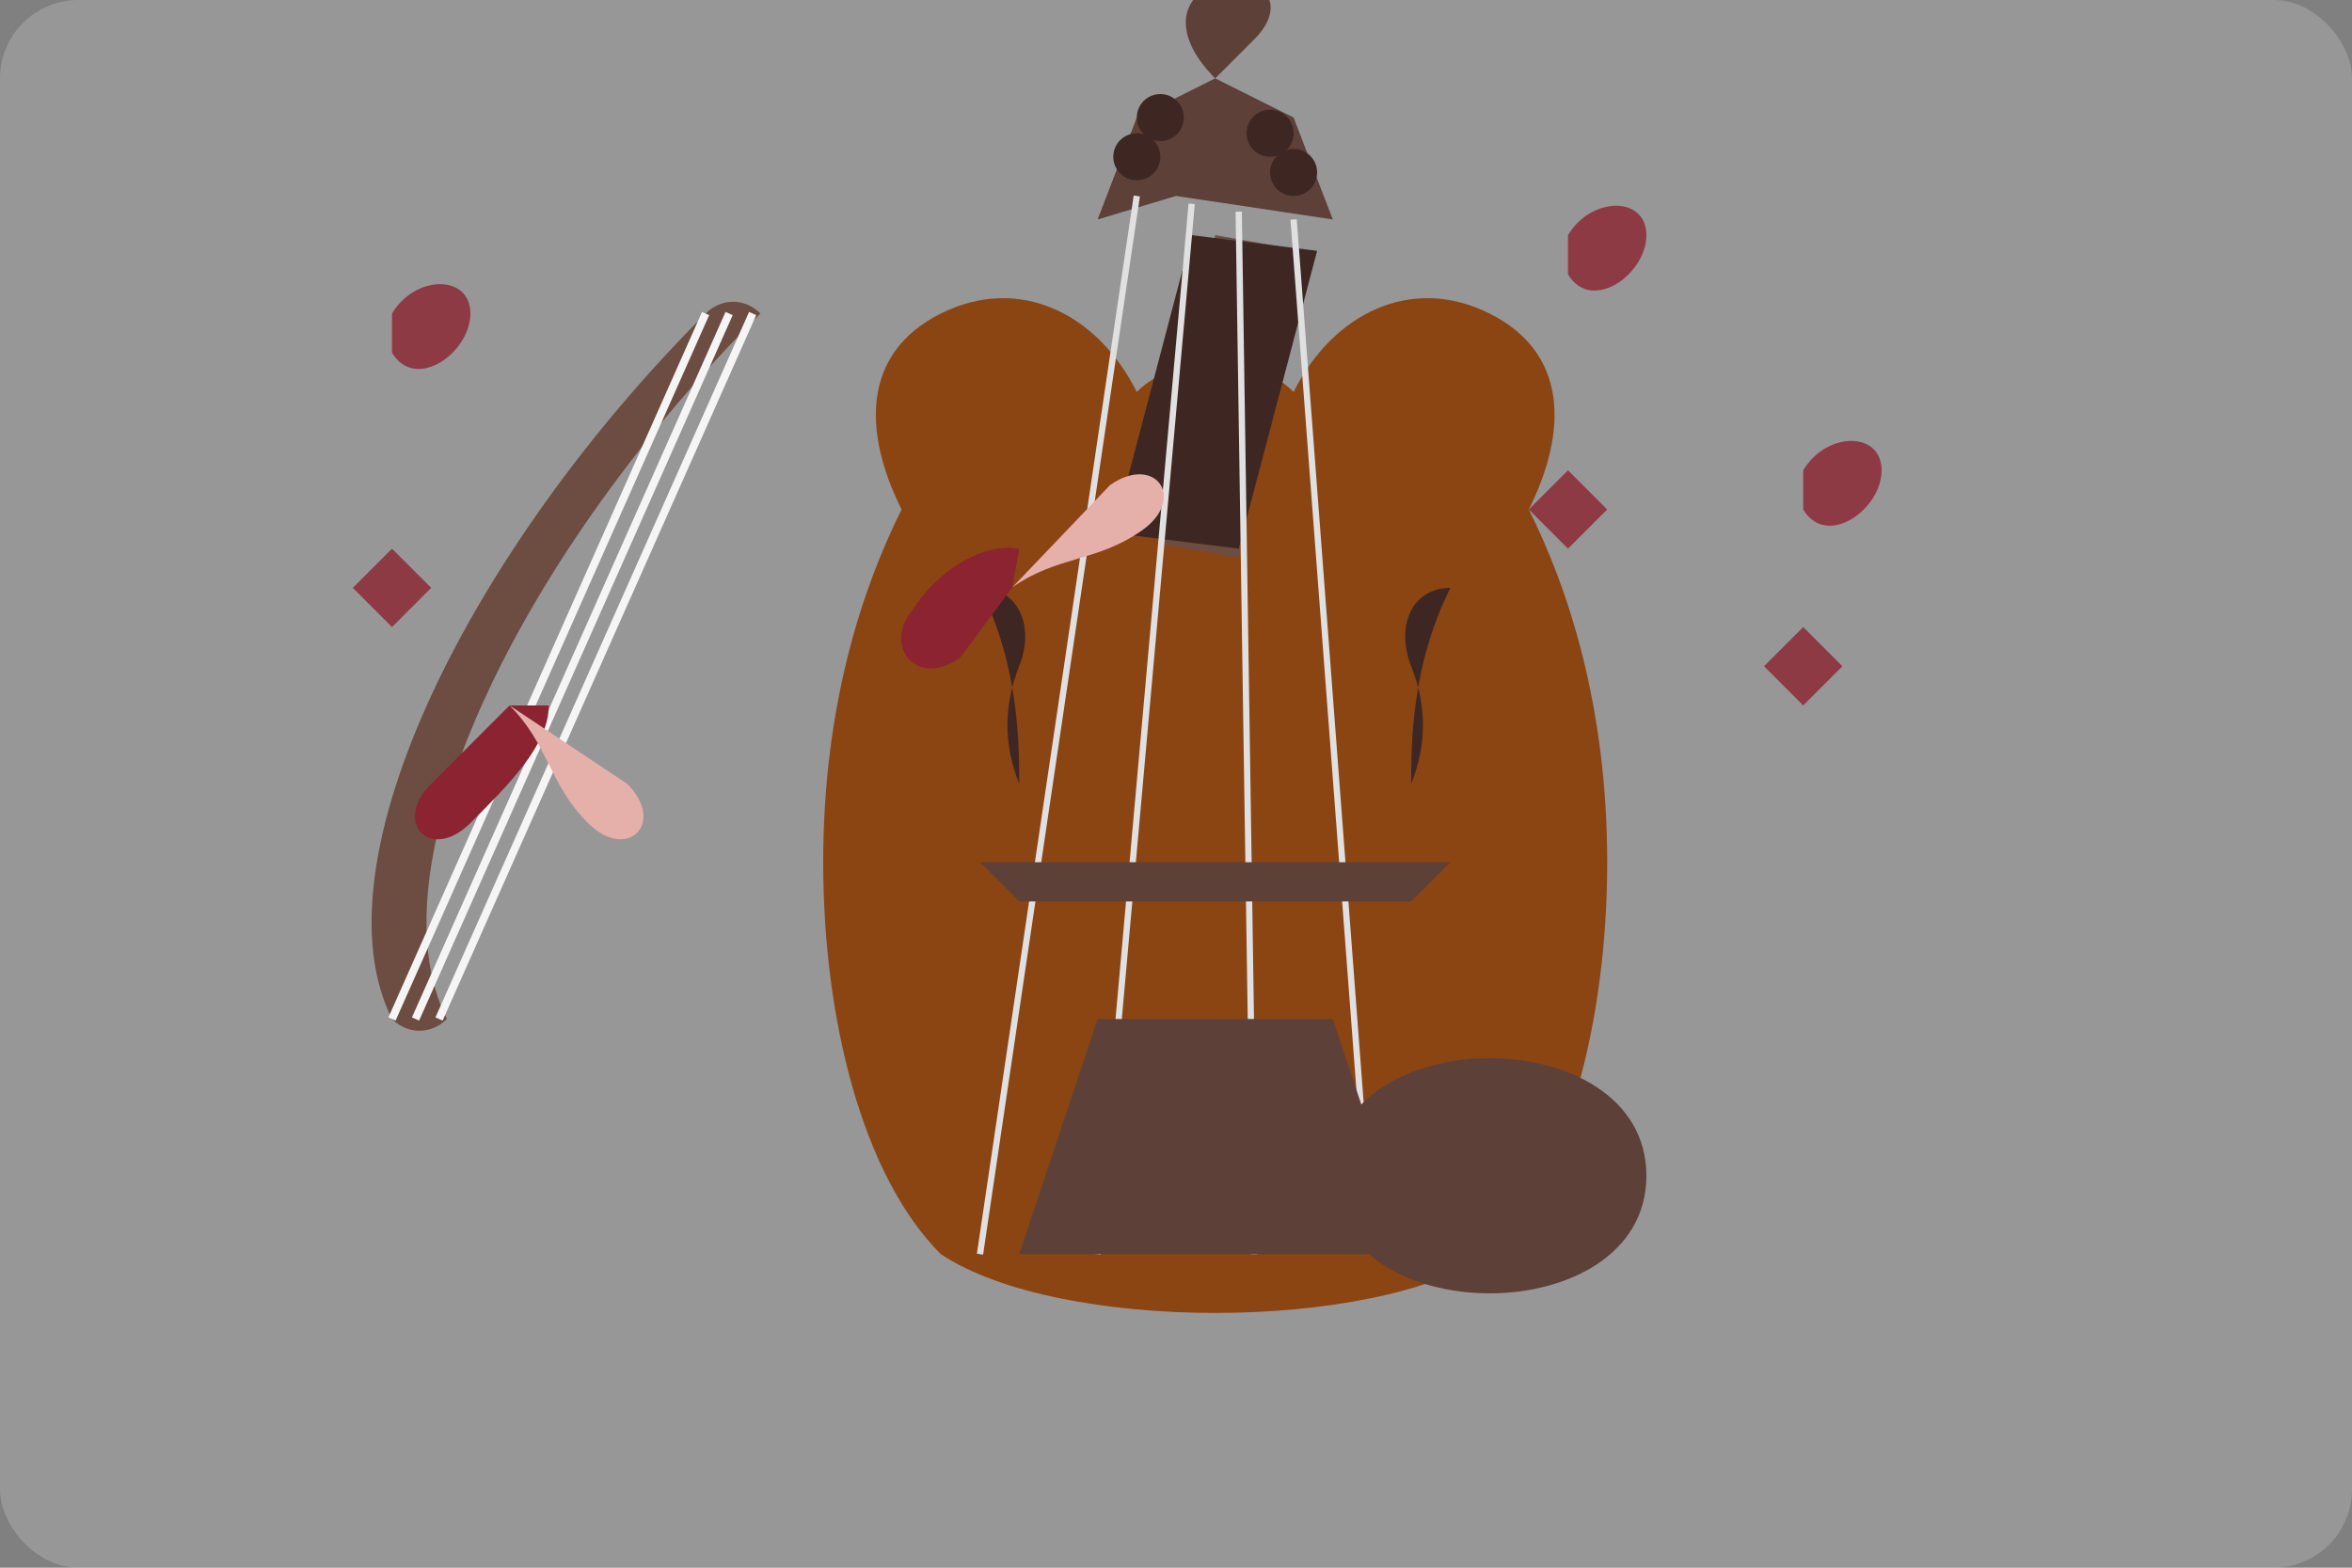 <svg xmlns="http://www.w3.org/2000/svg" width="300" height="200" viewBox="0 0 300 200">
  <rect x="0" y="0" width="300" height="200" fill="#808080" stroke="none"/>
  <style>
    .background {
      fill: #f8f9fa;
      opacity: 0.2;
    }
    .violin-body {
      fill: #8b4513;
    }
    .violin-detail {
      fill: #5d4037;
    }
    .violin-neck {
      fill: #6d4c41;
    }
    .fingerboard {
      fill: #3e2723;
    }
    .peg-box {
      fill: #5d4037;
    }
    .peg {
      fill: #3e2723;
    }
    .string {
      stroke: #e0e0e0;
    }
    .f-hole {
      fill: #3e2723;
    }
    .bow {
      fill: #6d4c41;
    }
    .bow-hair {
      stroke: #f5f5f5;
    }
    .hand {
      fill: #e6b0aa;
    }
    .sleeve {
      fill: #8b2331;
    }
    .note {
      fill: #8b2331;
      opacity: 0.8;
    }
  </style>
  
  <!-- Background -->
  <rect class="background" x="0" y="0" width="300" height="200" rx="10" ry="10" />
  
  <!-- Violin Body -->
  <path class="violin-body" d="M120,160 C110,150 105,130 105,110 C105,90 110,75 115,65 C110,55 110,45 120,40 C130,35 140,40 145,50 C150,45 160,45 165,50 C170,40 180,35 190,40 C200,45 200,55 195,65 C200,75 205,90 205,110 C205,130 200,150 190,160 C175,170 135,170 120,160 Z" />
  
  <!-- F-holes -->
  <path class="f-hole" d="M130,100 C128,95 128,90 130,85 C132,80 130,75 125,75 C130,85 130,95 130,100 Z" />
  <path class="f-hole" d="M180,100 C182,95 182,90 180,85 C178,80 180,75 185,75 C180,85 180,95 180,100 Z" />
  
  <!-- Violin Neck -->
  <rect class="violin-neck" x="155" y="30" width="10" height="40" transform="rotate(10, 155, 30)" />
  
  <!-- Fingerboard -->
  <path class="fingerboard" d="M152,30 L168,32 L158,70 L142,68 Z" />
  
  <!-- Peg Box and Scroll -->
  <path class="peg-box" d="M150,25 L170,28 L165,15 L155,10 L145,15 L140,28 Z" />
  <path class="peg-box" d="M155,10 C150,5 150,0 155,-2 C160,-4 165,0 160,5 Z" />
  
  <!-- Pegs -->
  <circle class="peg" cx="145" cy="20" r="3" />
  <circle class="peg" cx="165" cy="22" r="3" />
  <circle class="peg" cx="148" cy="15" r="3" />
  <circle class="peg" cx="162" cy="17" r="3" />
  
  <!-- Strings -->
  <line class="string" x1="145" y1="25" x2="125" y2="160" stroke-width="0.8" />
  <line class="string" x1="152" y1="26" x2="140" y2="160" stroke-width="0.8" />
  <line class="string" x1="158" y1="27" x2="160" y2="160" stroke-width="0.8" />
  <line class="string" x1="165" y1="28" x2="175" y2="160" stroke-width="0.8" />
  
  <!-- Bridge -->
  <path class="violin-detail" d="M125,110 L185,110 L180,115 L130,115 Z" />
  
  <!-- Tailpiece -->
  <path class="violin-detail" d="M130,160 L180,160 L170,130 L140,130 Z" />
  
  <!-- Chin Rest -->
  <path class="violin-detail" d="M190,165 C200,165 210,160 210,150 C210,140 200,135 190,135 C180,135 170,140 170,150 C170,160 180,165 190,165 Z" />
  
  <!-- Bow -->
  <path class="bow" d="M90,40 C60,70 40,110 50,130 C52,132 55,132 57,130 C47,110 67,70 97,40 C95,38 92,38 90,40 Z" />
  
  <!-- Bow Hair -->
  <line class="bow-hair" x1="90" y1="40" x2="50" y2="130" stroke-width="1" />
  <line class="bow-hair" x1="93" y1="40" x2="53" y2="130" stroke-width="1" />
  <line class="bow-hair" x1="96" y1="40" x2="56" y2="130" stroke-width="1" />
  
  <!-- Hand holding violin -->
  <g transform="translate(130, 70) rotate(10)">
    <!-- Sleeve -->
    <path class="sleeve" d="M0,0 C-5,0 -10,5 -12,10 C-15,15 -10,20 -5,15 L0,5 Z" />
    
    <!-- Hand -->
    <path class="hand" d="M0,5 C5,0 10,0 15,-5 C20,-10 15,-15 10,-10 L0,5 Z" />
  </g>
  
  <!-- Hand holding bow -->
  <g transform="translate(70, 90)">
    <!-- Sleeve -->
    <path class="sleeve" d="M0,0 C0,5 -5,10 -10,15 C-15,20 -20,15 -15,10 L-5,0 Z" />
    
    <!-- Hand -->
    <path class="hand" d="M-5,0 C0,5 0,10 5,15 C10,20 15,15 10,10 L-5,0 Z" />
  </g>
  
  <!-- Music notes floating -->
  <g transform="translate(50, 40)">
    <path class="note" d="M0,0 C3,-5 10,-5 10,0 C10,5 3,10 0,5 L0,30 L-5,35 L0,40 L5,35 L0,30 Z" />
  </g>
  
  <g transform="translate(200, 30)">
    <path class="note" d="M0,0 C3,-5 10,-5 10,0 C10,5 3,10 0,5 L0,30 L-5,35 L0,40 L5,35 L0,30 Z" />
  </g>
  
  <g transform="translate(230, 60)">
    <path class="note" d="M0,0 C3,-5 10,-5 10,0 C10,5 3,10 0,5 L0,20 L-5,25 L0,30 L5,25 L0,20 Z" />
  </g>
</svg>
